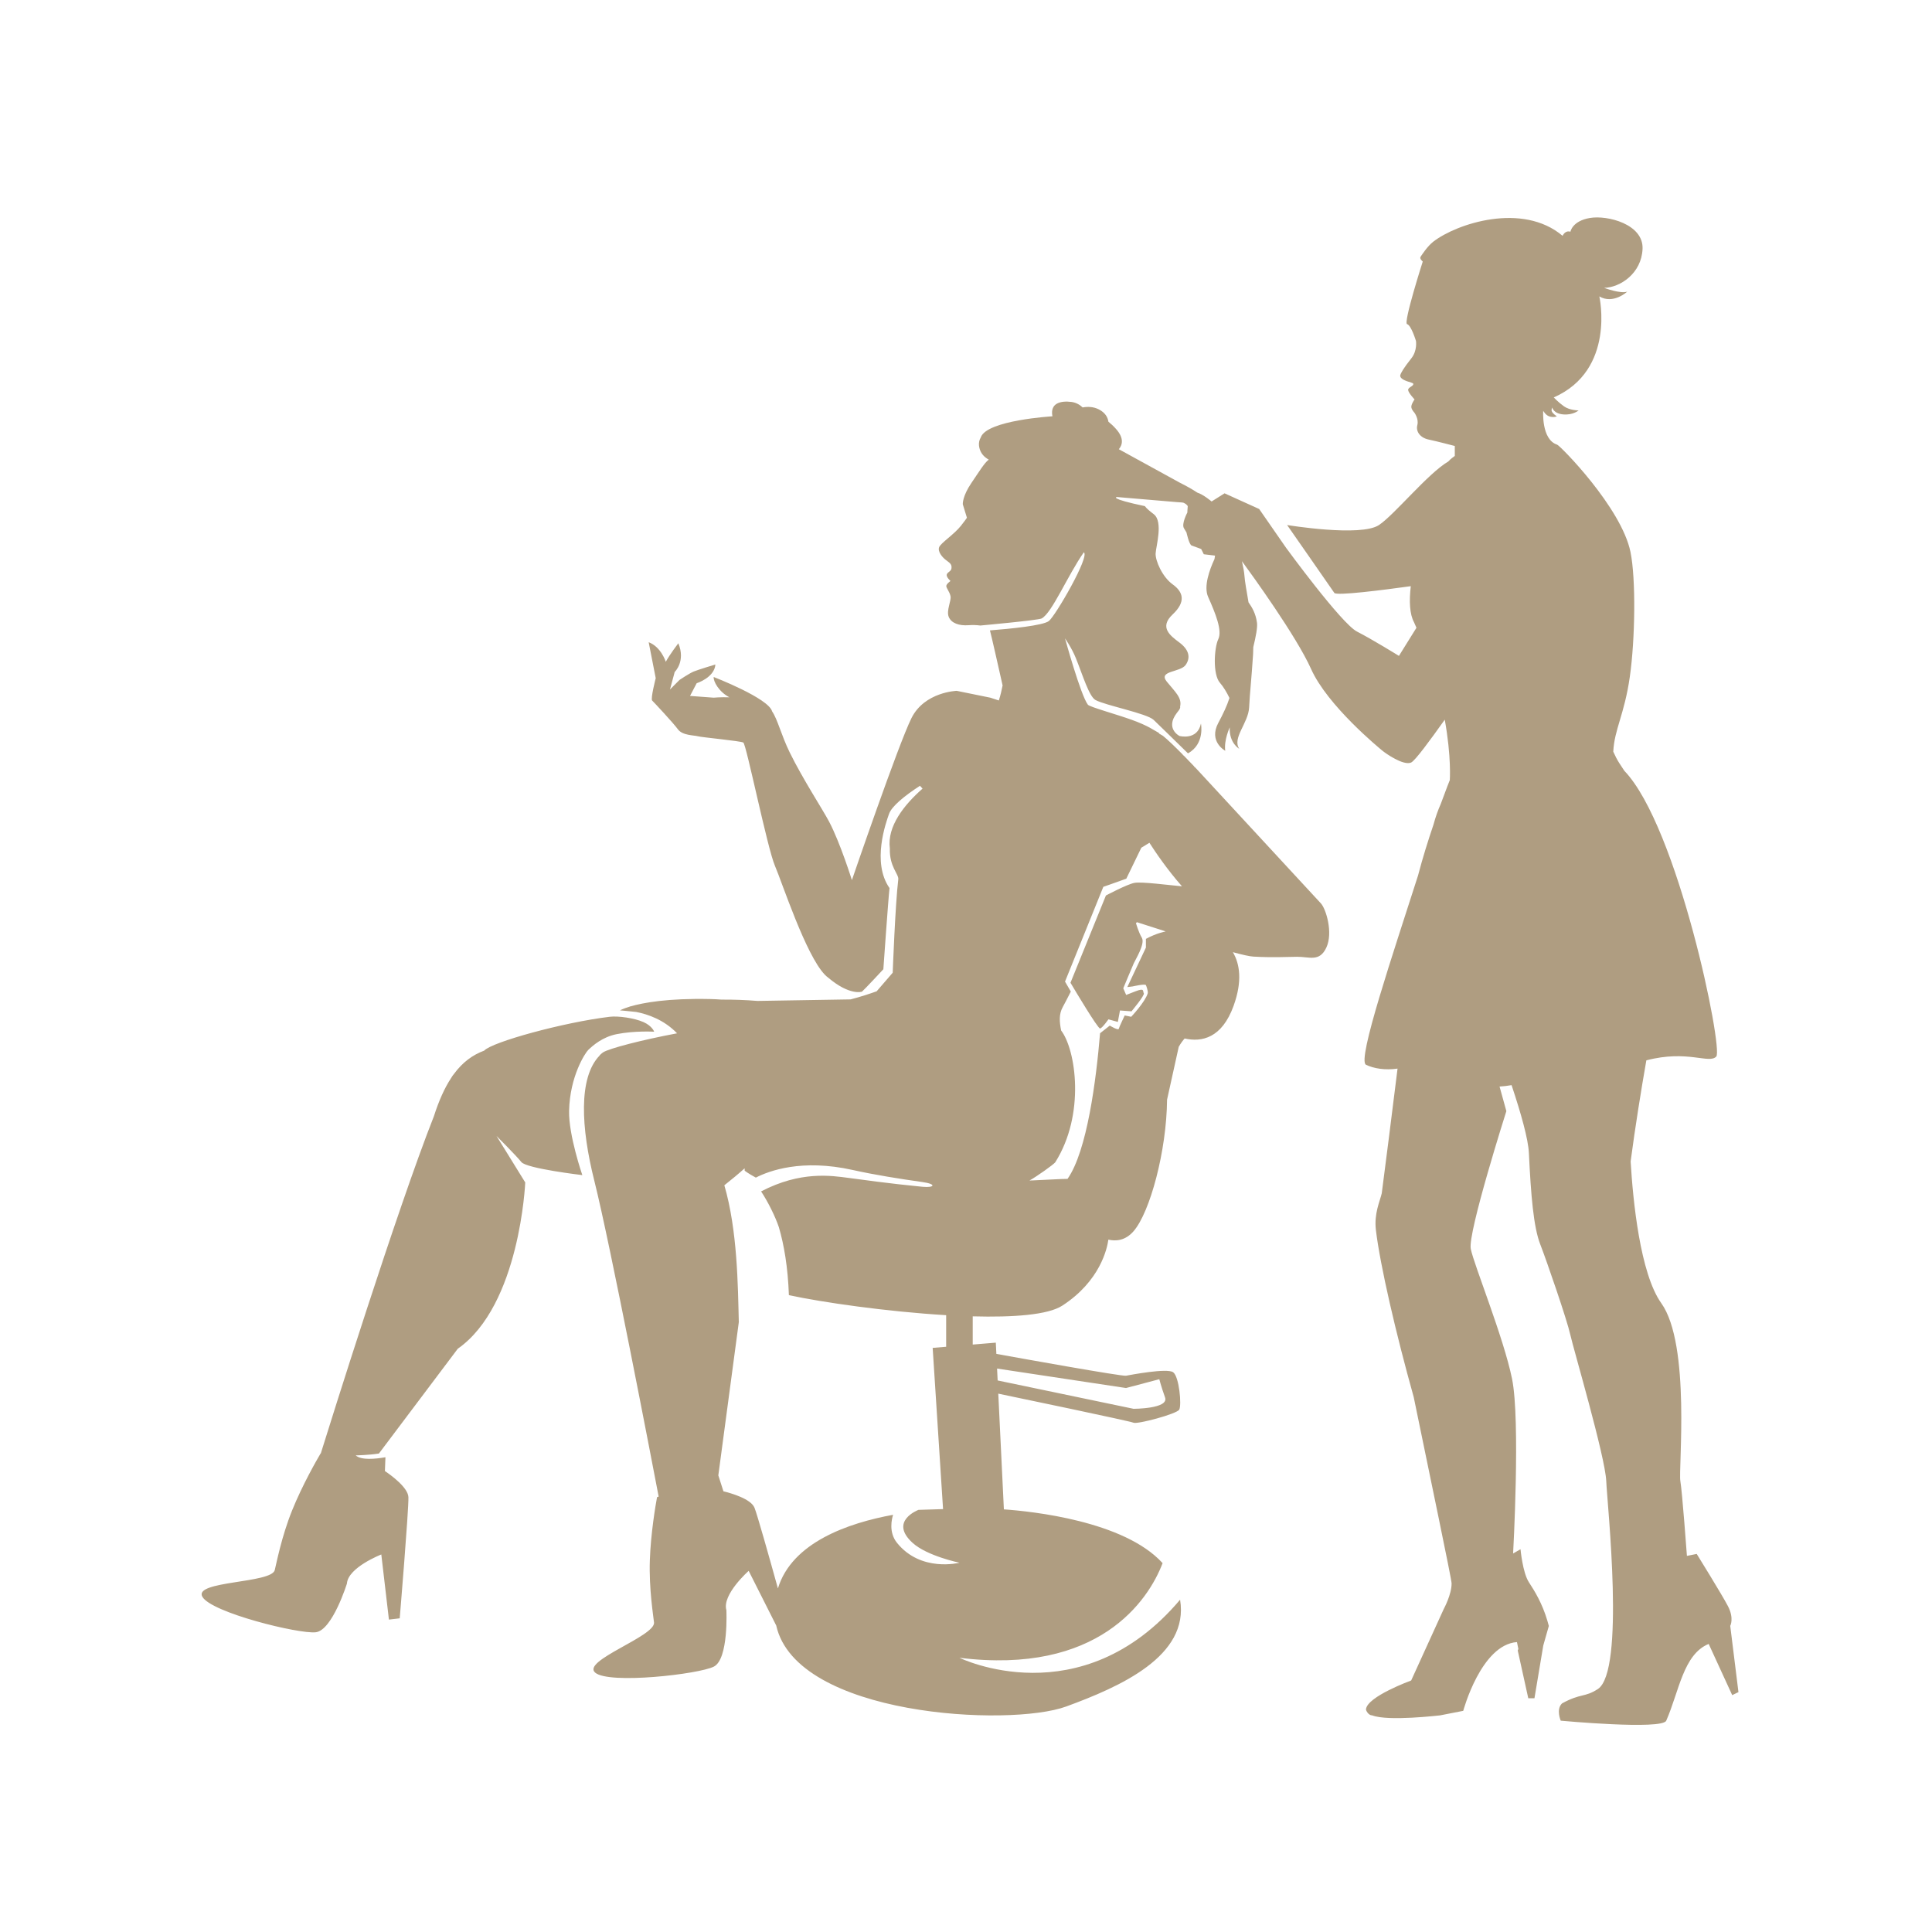 <svg xmlns="http://www.w3.org/2000/svg" xmlns:xlink="http://www.w3.org/1999/xlink" width="1024" zoomAndPan="magnify" viewBox="0 0 768 768" height="1024" preserveAspectRatio="xMidYMid meet" version="1.0"><defs><clipPath id="8e3a06f159"><path d="M 80 86 L 691.051 86 L 691.051 686 L 80 686 Z M 80 86 " clip-rule="nonzero"/></clipPath></defs><g clip-path="url(#8e3a06f159)"><path fill="#af9d81" d="M 686.898 638.488 C 684.594 634.039 674.469 617.711 674.469 617.711 L 670.578 618.488 C 670.578 618.488 668.691 592.75 667.965 588.742 C 667.125 584.086 672.172 534.551 660.391 518.039 C 651.941 506.195 649.121 477.152 648.203 461.684 C 649.984 448.203 652.449 432.848 654.449 421.504 C 670.836 417.199 679.488 423.082 682.254 419.969 C 685.023 416.855 667.031 328.625 645.691 306.391 C 644.934 305.238 644.262 304.227 643.707 303.371 C 642.836 302.023 642.035 300.453 641.301 298.801 C 641.727 289.922 645.719 284.078 647.867 269.117 C 650.016 254.156 650.324 230.074 648.145 219.43 C 644.523 201.734 620.184 177.141 618.996 176.762 C 612.641 174.719 613.449 163.289 613.449 163.289 C 613.449 163.289 614.488 165.285 616.289 165.648 C 618.094 166.008 618.859 165.465 618.859 165.465 C 618.859 165.465 617.238 164.512 616.832 163.426 C 616.625 162.875 617.023 161.984 617.023 161.984 C 617.023 161.984 617.512 164.41 621.43 164.738 C 625.348 165.066 627.516 163.152 627.516 163.152 C 627.516 163.152 624 163.152 621.699 161.52 C 619.402 159.887 617.645 157.98 617.645 157.98 C 642.395 147.094 635.766 117.832 635.766 117.832 C 641.312 121.102 646.855 115.93 646.855 115.93 C 644.152 116.879 637.66 114.43 637.66 114.43 C 644.016 114.297 652.539 108.715 652.941 98.922 C 653.348 89.129 639.012 85.445 631.98 86.652 C 624.945 87.859 624.27 92.113 624.27 92.113 C 622.105 91.434 621.16 93.746 621.16 93.746 C 605.199 80.273 579.098 88.848 569.766 96.059 C 567.43 97.863 565.219 101.297 564.699 102.074 C 564.18 102.855 565.57 103.953 565.57 103.953 C 565.57 103.953 557.727 128.449 559.348 128.855 C 560.973 129.266 562.867 135.527 562.867 135.527 C 562.867 135.527 563.488 139.336 561.039 142.43 C 557.965 146.312 556.871 148.203 556.633 149.152 C 556.324 150.387 558.438 151.23 559.23 151.52 C 560.375 151.938 561.688 152.195 561.785 152.535 C 562.055 153.488 559.754 153.898 559.754 154.988 C 559.754 156.074 562.305 158.777 562.305 158.777 C 562.305 158.777 560.805 160.871 561.039 161.977 C 561.277 163.086 562.191 163.969 562.191 163.969 C 562.191 163.969 564.082 166.418 563.406 169.004 C 562.73 171.59 564.625 174.039 567.871 174.719 C 571.117 175.398 578.301 177.285 578.301 177.285 L 578.301 181.25 C 578.301 181.25 576.504 182.477 575.73 183.441 C 567.602 188.199 554.43 204.504 548.168 208.707 C 540.945 213.551 511.645 208.707 511.645 208.707 C 511.645 208.707 529.254 233.965 530.418 235.695 C 531.246 236.922 549.992 234.516 560.809 233.016 C 560.121 238.984 560.336 244.121 562.098 247.363 C 562.43 248.098 562.742 248.82 563.059 249.547 L 556.098 260.727 C 556.098 260.727 545.609 254.219 539.418 251.055 C 533.227 247.887 511.234 217.754 511.234 217.754 L 500.535 202.332 L 486.781 196.105 L 481.625 199.348 C 481.625 199.348 478.406 196.59 475.965 195.828 C 473.988 194.508 471.523 193.141 468.863 191.805 L 468.867 191.805 L 444.754 178.57 C 446.145 176.93 446.969 174.25 443.625 170.504 C 442.598 169.348 441.586 168.418 440.613 167.641 C 440.379 166.07 439.496 164.09 436.773 162.723 C 434.609 161.633 432.312 161.598 430.371 161.961 C 429.344 160.996 427.863 160.02 425.918 159.777 C 421.789 159.258 417.32 160.121 418.352 165.484 C 418.352 165.484 392.242 167.02 389.879 173.867 C 389.875 173.871 389.875 173.875 389.875 173.883 C 389.316 174.836 389.047 175.91 389.16 177.117 C 389.188 177.383 389.23 177.66 389.293 177.941 C 389.797 180.172 391.184 181.691 393.051 182.711 C 391.328 183.961 389.23 187.473 386.164 191.961 C 382.617 197.148 382.68 200.328 382.746 200.523 C 382.809 200.719 384.355 205.777 384.355 205.777 C 384.355 205.777 384.613 205.648 381.973 209.023 C 379.328 212.395 373.977 215.836 373.324 217.523 C 372.672 219.215 374.492 221.543 376.234 222.777 C 377.973 224.008 378.359 224.594 378.23 225.891 C 378.102 227.188 376.684 227.316 376.363 228.355 C 376.039 229.395 377.844 230.949 377.844 230.949 C 377.844 230.949 376.168 232.117 376.168 232.961 C 376.168 233.805 377.457 235.168 377.844 236.984 C 378.23 238.801 376.105 242.691 377.137 245.223 C 378.168 247.754 381.328 248.793 384.938 248.531 C 386.504 248.418 388.215 248.453 389.695 248.656 C 389.703 248.656 412.738 246.562 414.078 245.848 C 418.203 243.648 424.414 228.723 430.84 219.551 C 433.336 221.078 419.555 244.84 416.926 246.879 C 414.605 248.676 401.664 249.953 393.52 250.59 C 394.102 252.727 396.953 265.352 398.547 272.469 C 398.184 274.402 397.695 276.434 397.051 278.445 L 393.66 277.336 L 380.305 274.617 C 380.305 274.617 367.539 275.023 362.332 285.438 C 357.129 295.852 338.641 349.855 338.641 349.855 C 338.641 349.855 334.031 335.062 329.578 326.605 C 327.09 321.879 319.086 309.637 313.922 299.094 C 310.512 292.129 309.137 286.004 306.934 282.797 C 305.531 277.535 283.707 269.117 283.707 269.117 C 283.504 270.801 285.738 275.016 289.957 277.184 C 286.348 277.074 283.68 277.336 283.68 277.336 L 274.297 276.641 L 276.938 271.594 C 276.938 271.594 284.004 269.375 284.379 264.148 C 284.379 264.148 277.477 266.223 275.738 266.949 C 273.996 267.676 270.125 270.277 270.125 270.277 L 266.32 274.094 L 268.207 267.105 C 268.207 267.105 272.652 262.934 269.645 255.707 C 269.645 255.707 266.258 260.121 264.66 263.07 C 264.66 263.07 262.789 257.129 257.859 255.293 L 260.66 269.586 C 260.66 269.586 258.535 277.773 259.25 278.48 C 259.965 279.184 267.66 287.398 269.473 289.902 C 271.285 292.406 275.902 292.242 277.406 292.676 C 278.91 293.109 294.305 294.523 295.484 295.18 C 296.668 295.836 305.027 337.188 308.051 344.176 C 310.836 350.613 320.309 379.688 327.906 387.48 L 327.898 387.488 C 327.934 387.52 327.965 387.547 328 387.578 C 328.398 387.973 328.785 388.32 329.172 388.594 C 337.812 395.93 342.641 394.199 342.641 394.199 C 343.645 393.367 351.148 385.289 351.148 385.289 C 351.148 385.289 353.121 357.121 353.598 353.027 C 346.441 342.828 352.223 326.879 353.398 323.555 C 354.504 320.434 359.605 316.34 365.699 312.363 C 365.699 312.363 366.117 312.852 366.73 313.484 C 359.523 319.832 352.559 328.422 353.73 337.281 C 353.496 344.52 357.336 347.496 357.082 349.551 C 355.891 359.195 354.863 386.672 354.863 386.672 L 348.488 394.051 C 345.781 395.027 342.188 396.219 338.141 397.273 L 301.109 397.887 C 296.297 397.488 291.484 397.332 286.82 397.359 C 285.359 397.25 283.879 397.172 282.375 397.137 C 265.395 396.758 255.602 398.613 250.645 400.055 C 250.301 400.082 250.211 400.105 250.355 400.145 C 247.598 400.969 246.441 401.641 246.441 401.641 C 246.441 401.641 249.348 401.867 252.91 402.27 C 257.602 403.184 263.992 405.402 269.148 410.758 C 255.055 413.402 242.078 416.789 239.734 418.332 C 239.129 418.73 238.195 419.629 238.301 419.652 C 229.875 428.406 230.965 448.309 236.238 469.316 C 242.66 494.906 259.16 580.965 261.828 594.918 C 261.613 594.992 261.398 595.066 261.184 595.141 C 260.602 598.301 258.684 609.457 258.32 620.305 C 257.945 631.594 259.723 642.406 259.984 644.969 C 260.543 650.441 231.109 660.152 236.578 664.887 C 242.047 669.625 277.832 665.531 283.766 662.504 C 289.695 659.477 288.746 640.035 288.746 640.035 C 286.953 633.863 297.609 624.441 297.609 624.441 L 308.559 646.16 C 316.594 682.207 401.297 686.625 423.848 678.355 C 445.293 670.488 472.812 658.332 469.105 635.906 C 429.621 682.656 381.391 658.992 381.391 658.992 C 436.641 665.859 456.484 636.285 462.152 621.371 C 446.898 604.582 410.125 600.773 399.059 599.996 L 396.832 553.996 C 404.082 555.504 449.27 564.922 450.605 565.555 C 452.059 566.25 467.719 562.098 468.754 560.367 C 469.785 558.637 468.754 547.219 466.344 545.488 C 463.938 543.758 449.496 546.527 447.605 546.871 C 445.918 547.18 404.902 539.793 396.07 538.191 L 395.852 533.723 L 386.672 534.484 L 386.672 523.27 C 402.844 523.711 416.598 522.695 422.266 519.02 C 437.355 509.23 440.113 496.277 440.594 492.777 C 443.555 493.457 447.336 493.199 450.605 489.434 C 457.148 481.91 463.742 457.496 463.926 437.137 C 465.484 430.223 467.062 423.047 468.566 416.125 C 469.41 414.652 470.238 413.57 470.918 412.816 C 477.73 414.344 485.734 412.684 490.375 399.824 C 493.949 389.93 492.812 383.133 490.086 378.504 C 493.785 379.512 496.691 380.18 498.254 380.266 C 505.93 380.699 510.742 380.398 515.586 380.34 C 520.43 380.281 524.523 382.559 527.258 376.641 C 529.992 370.719 527.098 361.316 525.094 359.129 C 523.309 357.172 484.781 315.516 476.539 306.605 C 476.484 306.543 475.906 305.922 474.984 304.949 L 474.93 305.016 C 474.898 304.969 474.867 304.922 474.836 304.875 C 474.758 304.766 474.684 304.664 474.605 304.551 C 473.508 303.395 472.043 301.871 470.461 300.258 C 470.426 300.27 470.391 300.281 470.355 300.297 C 470.277 300.168 470.199 300.039 470.117 299.91 C 467.367 297.121 464.332 294.156 462.281 292.496 C 461.801 292.199 461.297 291.906 460.773 291.613 C 460.746 291.527 460.707 291.453 460.688 291.363 C 458.648 290.27 456.617 288.582 449.957 286.164 C 443.906 283.969 433.121 281.02 432.449 280.129 C 429.551 276.293 423.363 253.758 423.363 253.758 C 423.363 253.758 426.074 257.652 427.66 261.59 C 430.383 268.34 432.93 276.895 435.484 278.27 C 439.523 280.445 455.852 283.578 458.586 286.164 C 460.43 287.91 467.699 295.023 472.234 299.465 C 479.07 295.707 477.395 287.625 477.395 287.625 C 475.977 294.461 468.863 292.559 468.863 292.559 C 468.863 292.559 463.027 289.645 467.836 283.367 C 467.996 283.184 468.137 282.992 468.27 282.801 C 469.023 281.906 469.254 281.285 469.113 280.859 C 469.934 277.336 467.039 274.961 463.793 270.926 C 460.262 266.531 469.238 267.348 471.348 264.285 C 473.457 261.219 472.473 258.129 468.816 255.398 C 465.16 252.664 460.703 249.363 466.148 244.242 C 471.594 239.121 470.27 235.25 466.148 232.293 C 462.027 229.332 459.234 222.844 459.379 220 C 459.527 217.152 462.469 207.363 458.645 204.406 C 457.086 203.199 455.848 202.219 455.098 201.195 C 440.578 198.129 443.938 197.57 443.938 197.57 L 467.91 199.605 C 469.316 199.688 470.234 199.758 470.363 199.812 C 471.289 200.188 471.836 200.672 472.152 201.195 C 471.996 202.605 471.996 203.719 471.996 203.719 C 471.996 203.719 469.59 208.215 470.621 209.945 C 471.652 211.676 471.652 211.676 471.652 211.676 C 471.652 211.676 472.684 216.52 473.715 216.867 C 474.746 217.211 477.496 218.25 477.496 218.25 L 478.527 220.324 L 482.992 220.875 C 482.914 221.293 482.844 221.738 482.785 222.211 C 480.789 226.508 478.398 233.133 480.25 237.277 C 483.164 243.809 485.934 250.629 484.293 254.062 C 482.656 257.496 482.008 268.113 484.957 271.438 C 486.254 272.895 487.656 275.203 488.73 277.461 C 487.758 280.543 486.152 283.902 484.309 287.336 C 480.285 294.82 487.055 298.441 487.055 298.441 C 486.473 294.184 488.844 289.145 488.844 289.145 C 488.551 295.438 492.629 297.656 492.629 297.656 C 489.703 293.402 496.238 287.469 496.551 281.195 C 496.863 274.926 497.441 270.559 498.129 259.918 C 498.184 259.055 498.203 258.148 498.203 257.23 C 499.254 252.953 499.91 249.344 499.676 247.574 C 499.191 243.883 497.715 241.438 496.305 239.438 C 495.551 234.953 494.832 231.109 494.691 228.902 C 494.598 227.461 494.207 225.367 493.688 223.078 C 497.465 228.227 515.336 252.879 521.168 265.918 C 527.699 280.531 548.301 297.402 549.562 298.441 C 550.82 299.48 557.812 304.43 560.91 303.133 C 562.484 302.473 568.477 294.277 574.316 286.082 C 576.992 300.875 576.32 310.094 576.32 310.094 C 576.32 310.094 574.82 313.809 572.723 319.582 C 571.641 322.016 570.656 324.746 569.824 327.828 C 567.75 333.938 565.523 341.016 563.676 348.082 C 554.082 378.141 539.328 421.48 542.996 423.258 C 546.113 424.762 550.605 425.504 555.547 424.785 C 553.195 443.695 550.715 463.434 549.266 474.371 C 548.547 477.477 546.156 482.422 546.938 488.945 C 548.617 502.98 554.871 529.992 561.973 555.371 C 568.469 587.082 577.016 627.664 577.031 629.387 C 577.074 633.824 573.938 639.547 573.938 639.547 L 560.961 668.023 C 560.961 668.023 543.418 674.402 543 679.484 C 542.965 679.91 543.93 681.895 545.469 681.895 C 551.867 684.34 572.07 681.895 572.414 681.895 L 581.66 680.086 C 581.66 680.086 588.727 653.789 603.016 652.75 L 603.566 655.484 C 603.484 655.688 603.398 655.887 603.328 656.102 L 607.516 675.086 L 609.969 675.086 L 613.48 654.094 L 615.684 646.348 C 615.508 645.645 615.312 644.984 615.117 644.32 L 615.121 644.289 L 615.109 644.289 C 613.07 637.34 610.031 632.438 607.758 628.961 C 605.27 625.152 604.43 615.84 604.43 615.84 L 601.484 617.531 C 601.484 617.531 604.43 564.609 601.062 548.102 C 597.695 531.59 585.914 502.801 584.652 496.449 C 583.391 490.098 598.801 441.688 598.801 441.688 L 596.098 431.918 C 597.621 431.84 599.219 431.648 600.871 431.359 C 604.602 442.52 607.492 452.754 607.758 458.348 C 608.566 475.137 609.59 487.738 612.27 494.633 C 614.945 501.527 622.941 524.77 624.203 530.508 C 625.465 536.246 638.086 579.004 638.508 588.742 C 638.93 598.48 646.082 664.375 635.141 671.438 C 629.863 674.844 628.516 672.992 620.941 677.121 C 618.449 679.52 620.418 684 620.418 684 C 620.418 684 660.723 687.75 662.359 684 C 667.539 672.145 669.129 657.652 679.227 653.484 L 688.578 673.84 L 691.062 672.645 L 687.797 646.312 C 687.801 646.316 689.422 643.359 686.898 638.488 Z M 447.605 551.762 L 460.844 548.258 C 460.844 548.258 461.531 551.027 463.133 555.523 C 464.734 560.023 450.609 560.023 450.609 560.023 L 396.582 548.754 L 396.352 544.023 Z M 366.695 471.762 C 353.816 470.52 342.16 468.875 337.395 468.246 C 330.441 467.328 318.297 465.398 302.547 473.602 C 305.34 477.816 308.223 483.68 309.609 487.828 C 311.637 494.738 313.191 503.57 313.598 514.84 C 326.621 517.672 352.547 521.402 376.113 522.805 L 376.113 535.359 L 370.75 535.801 L 374.879 599.891 C 371.566 599.988 366.293 600.145 365.113 600.195 C 365.113 600.195 353.246 604.641 362.754 613.297 C 368.52 618.547 381.395 621.207 381.395 621.207 C 381.395 621.207 366.109 625.16 356.566 613.297 C 353.133 609.035 354.543 603.664 355.012 602.156 C 337.309 605.387 314.797 613.094 309.234 631.422 C 305.734 618.816 301.012 602.043 299.922 599.348 C 298.492 595.809 290.621 593.562 287.578 592.816 C 286.93 590.84 286.238 588.688 285.543 586.488 L 293.688 525.578 C 293.32 510.992 293.164 489.086 287.938 471.164 C 290.809 468.895 293.535 466.641 296 464.43 L 296.027 465.387 C 296.027 465.387 297.477 466.512 300.461 468.121 C 305.691 465.422 318.719 460.57 338.969 465.086 C 347.629 467.016 357.637 468.613 366.594 469.867 C 372.535 470.699 371.457 472.223 366.695 471.762 Z M 438.59 352.527 C 438.59 352.527 443.016 350.996 447.723 349.289 C 450.016 344.574 452.074 340.324 453.695 336.98 C 454.855 336.297 455.934 335.637 456.91 335.016 C 459.168 338.539 463.965 345.664 469.852 352.32 C 464.535 351.848 453.902 350.434 451 350.945 C 448.098 351.461 439.621 355.973 439.621 355.973 L 425.531 390.66 C 425.531 390.66 426.746 392.715 428.398 395.441 C 430.488 398.891 433.273 403.414 435.184 406.227 C 436.289 407.844 437.102 408.902 437.32 408.844 C 438.223 408.621 440.621 405.199 440.621 405.199 L 444.359 406.23 L 445.207 401.68 L 449.785 402.02 C 449.785 402.02 455.188 395.574 454.676 394.836 C 454.168 394.098 455.191 392.582 451.426 394.043 C 447.66 395.504 447.66 395.504 447.66 395.504 L 446.52 392.855 C 446.52 392.855 450.023 384.418 450.707 382.895 C 451.379 381.395 455.16 375.34 453.969 372.93 C 453.949 372.887 453.938 372.84 453.914 372.801 C 452.531 370.477 451.562 366.926 451.562 366.926 L 451.969 366.594 C 455.371 367.668 459.254 368.922 463.309 370.23 C 463.25 370.266 463.191 370.301 463.129 370.336 L 463.133 370.324 C 463.133 370.324 459.77 370.914 455.516 373.219 L 455.516 376.684 L 448.121 392.383 L 450.227 392.121 C 450.227 392.121 455.164 390.984 455.516 391.602 C 455.707 391.945 456.453 394.152 456.246 394.848 C 455.188 398.348 449.668 404.188 449.668 404.188 L 447.09 403.656 C 447.09 403.656 444.77 408.547 444.77 408.848 C 444.77 409.914 441.156 407.691 441.156 407.691 L 437.293 410.73 C 435.738 429.32 432.156 457.531 424.363 468.621 C 422.887 468.559 412.895 469.164 410.312 469.238 C 409.941 469.246 409.598 469.25 409.242 469.258 C 412.086 467.719 418.688 462.996 419.465 462.055 C 431.512 442.988 427.684 417.305 421.824 409.645 C 421.105 406.137 420.926 403.066 422.461 400.32 C 423.109 399.156 424.227 397.004 425.664 394.164 L 423.363 390.195 Z M 154.602 643.812 L 151.574 617.926 C 151.574 617.926 138.344 623.07 137.91 629.484 C 137.91 629.484 132.133 648.066 125.527 648.848 C 118.922 649.629 83.93 641.047 80.422 634.703 C 76.914 628.355 107.871 629.465 109.223 624.133 C 109.855 621.637 111.895 610.871 116.121 600.402 C 120.18 590.348 125.805 580.543 127.434 577.781 C 127.457 577.781 127.484 577.781 127.512 577.781 C 131.035 566.461 157.73 481.066 172.488 443.707 C 174.492 437.438 176.73 432.516 179.238 428.668 C 179.691 427.906 180.105 427.297 180.465 426.898 C 183.941 422.195 187.918 419.328 192.477 417.637 C 195.488 414.234 224.113 406.359 242.422 404.18 C 245.711 403.789 252.133 404.668 255.805 406.301 C 259.242 407.832 260.043 410.109 260.043 410.109 C 259.734 410.125 252.359 409.672 245.188 411.082 C 239.516 412.195 235.68 415.598 233.832 417.375 C 232.672 418.492 226.523 427.762 226.223 441.594 C 226.008 451.25 231.484 467.121 231.484 467.121 C 231.484 467.121 209.305 464.523 207.242 461.93 C 205.18 459.336 197.363 451.551 197.363 451.551 L 208.789 470.039 C 208.789 470.039 206.727 518.848 181.969 536.148 L 150.629 577.797 C 146.293 578.473 141.391 578.535 141.391 578.535 C 143.629 580.559 149.344 579.949 153.219 579.277 C 153.137 581.172 153.062 583.035 153.008 584.762 C 155.605 586.52 162.223 591.359 162.352 595.176 C 162.512 599.93 158.891 643.309 158.891 643.309 Z M 154.602 643.812 " fill-opacity="1" fill-rule="nonzero"/></g></svg>
